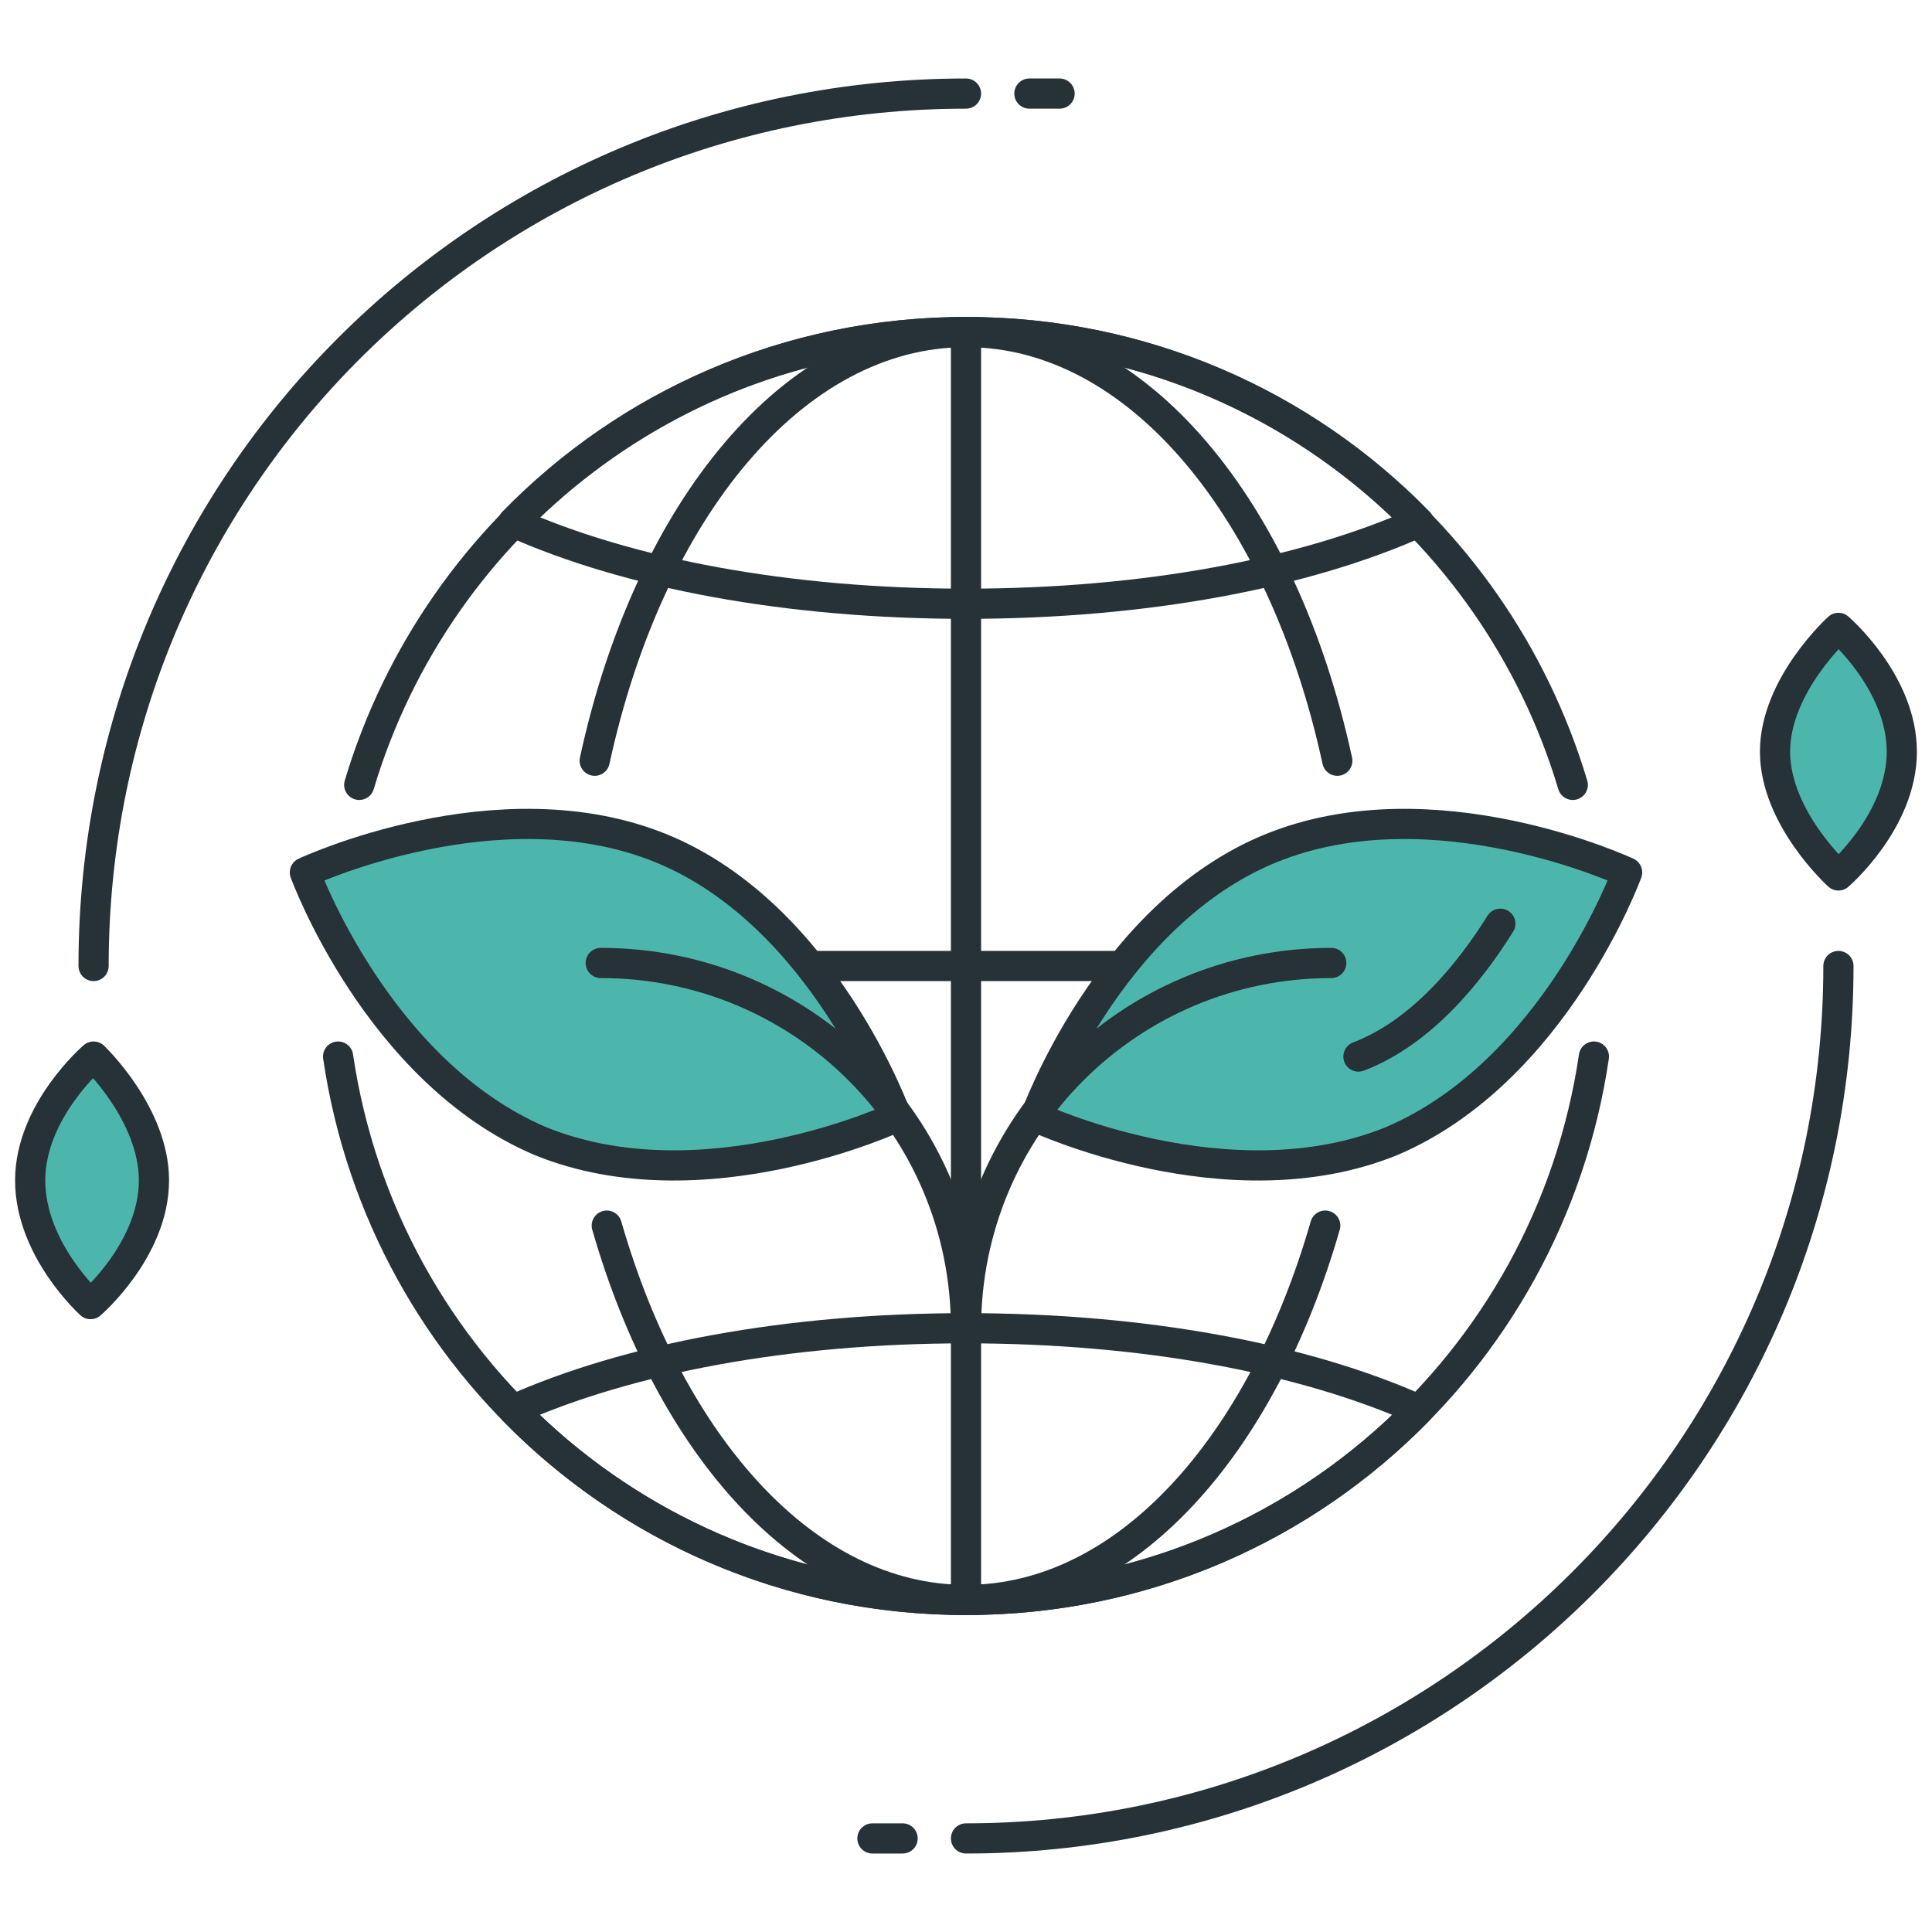 <?xml version="1.0" encoding="utf-8"?>
<!-- Generator: Adobe Illustrator 21.0.0, SVG Export Plug-In . SVG Version: 6.00 Build 0)  -->
<svg version="1.1" id="Layer_1" xmlns="http://www.w3.org/2000/svg" xmlns:xlink="http://www.w3.org/1999/xlink" x="0px" y="0px"
	 viewBox="0 0 64 64" style="enable-background:new 0 0 64 64;" xml:space="preserve">
<style type="text/css">
	.st0{fill:none;stroke:#263238;stroke-linecap:round;stroke-linejoin:round;stroke-miterlimit:10;}
	.st1{fill:#FFD740;stroke:#263238;stroke-linecap:round;stroke-linejoin:round;stroke-miterlimit:10;}
	.st2{fill:#40C4FF;stroke:#263238;stroke-linecap:round;stroke-linejoin:round;stroke-miterlimit:10;}
	.st3{fill:#FFFFFF;stroke:#263238;stroke-linecap:round;stroke-linejoin:round;stroke-miterlimit:10;}
	.st4{fill:#FF5252;stroke:#263238;stroke-linecap:round;stroke-linejoin:round;stroke-miterlimit:10;}
	.st5{fill:#FF5252;}
	.st6{fill:#4DB6AC;stroke:#263238;stroke-linecap:round;stroke-linejoin:round;stroke-miterlimit:10;}
	.st7{fill:#FFD740;}
	.st8{fill:#40C4FF;}
	.st9{fill:#4DB6AC;}
	.st10{fill:#FFFFFF;}
	.st11{fill:#263238;stroke:#263238;stroke-linecap:round;stroke-linejoin:round;stroke-miterlimit:10;}
	.st12{fill:#4FC3F7;}
	.st13{fill:#E0E0E0;stroke:#263238;stroke-linecap:round;stroke-linejoin:round;stroke-miterlimit:10;}
</style>
<g id="ECO_Friendly">
	<g>
		<path class="st0" d="M11.9,26c2.6-8.7,10.6-15,20.1-15c9.5,0,17.5,6.3,20.1,15"/>
		<path class="st0" d="M52.8,35C51.3,45.2,42.6,53,32,53s-19.3-7.8-20.8-18"/>
		<path class="st0" d="M43.9,40.6C41.8,47.9,37.3,53,32,53c-5.3,0-9.8-5.1-11.9-12.4"/>
		<path class="st0" d="M19.7,25.2C21.5,16.9,26.3,11,32,11c5.7,0,10.5,5.9,12.3,14.2"/>
		<path class="st0" d="M32,44c-5.9,0-11.2,1-15,2.7c3.8,3.9,9.1,6.3,15,6.3s11.2-2.4,15-6.3C43.2,45,37.9,44,32,44z"/>
		<path class="st0" d="M32,20c5.9,0,11.2-1,15-2.7c-3.8-3.9-9.1-6.3-15-6.3s-11.2,2.4-15,6.3C20.8,19,26.1,20,32,20z"/>
		<line class="st3" x1="52" y1="32" x2="12" y2="32"/>
		<line class="st0" x1="32" y1="11" x2="32" y2="53"/>
		<g>
			<path class="st6" d="M17.9,37.8c5.4,2.2,11.8-0.8,11.8-0.8s-2.4-6.7-7.8-8.9s-11.8,0.8-11.8,0.8S12.5,35.5,17.9,37.8z"/>
			<path class="st0" d="M19.9,31.9L19.9,31.9C26.6,31.9,32,37.3,32,44v0"/>
		</g>
		<g>
			<path class="st6" d="M46.1,37.8c-5.4,2.2-11.8-0.8-11.8-0.8s2.4-6.7,7.8-8.9s11.8,0.8,11.8,0.8S51.5,35.5,46.1,37.8z"/>
			<path class="st0" d="M46.5,30.2 M49.7,30.6c-1,1.6-2.6,3.6-4.7,4.4"/>
			<path class="st0" d="M44.1,31.9L44.1,31.9C37.4,31.9,32,37.3,32,44v0"/>
		</g>
		<g>
			<path class="st0" d="M3.1,32C3.1,16,16,3.1,32,3.1"/>
			<path class="st0" d="M60.9,32c0,16-13,28.9-28.9,28.9"/>
			<path class="st6" d="M63,24.9c0,2.3-2.1,4.1-2.1,4.1s-2.1-1.9-2.1-4.1s2.1-4.1,2.1-4.1S63,22.6,63,24.9z"/>
			<line class="st6" x1="29.9" y1="60.9" x2="28.9" y2="60.9"/>
			<line class="st6" x1="35.1" y1="3.1" x2="34.1" y2="3.1"/>
			<path class="st6" d="M5.1,39.1c0,2.3-2.1,4.1-2.1,4.1S1,41.4,1,39.1S3.1,35,3.1,35S5.1,36.9,5.1,39.1z"/>
		</g>
	</g>
</g>
</svg>
